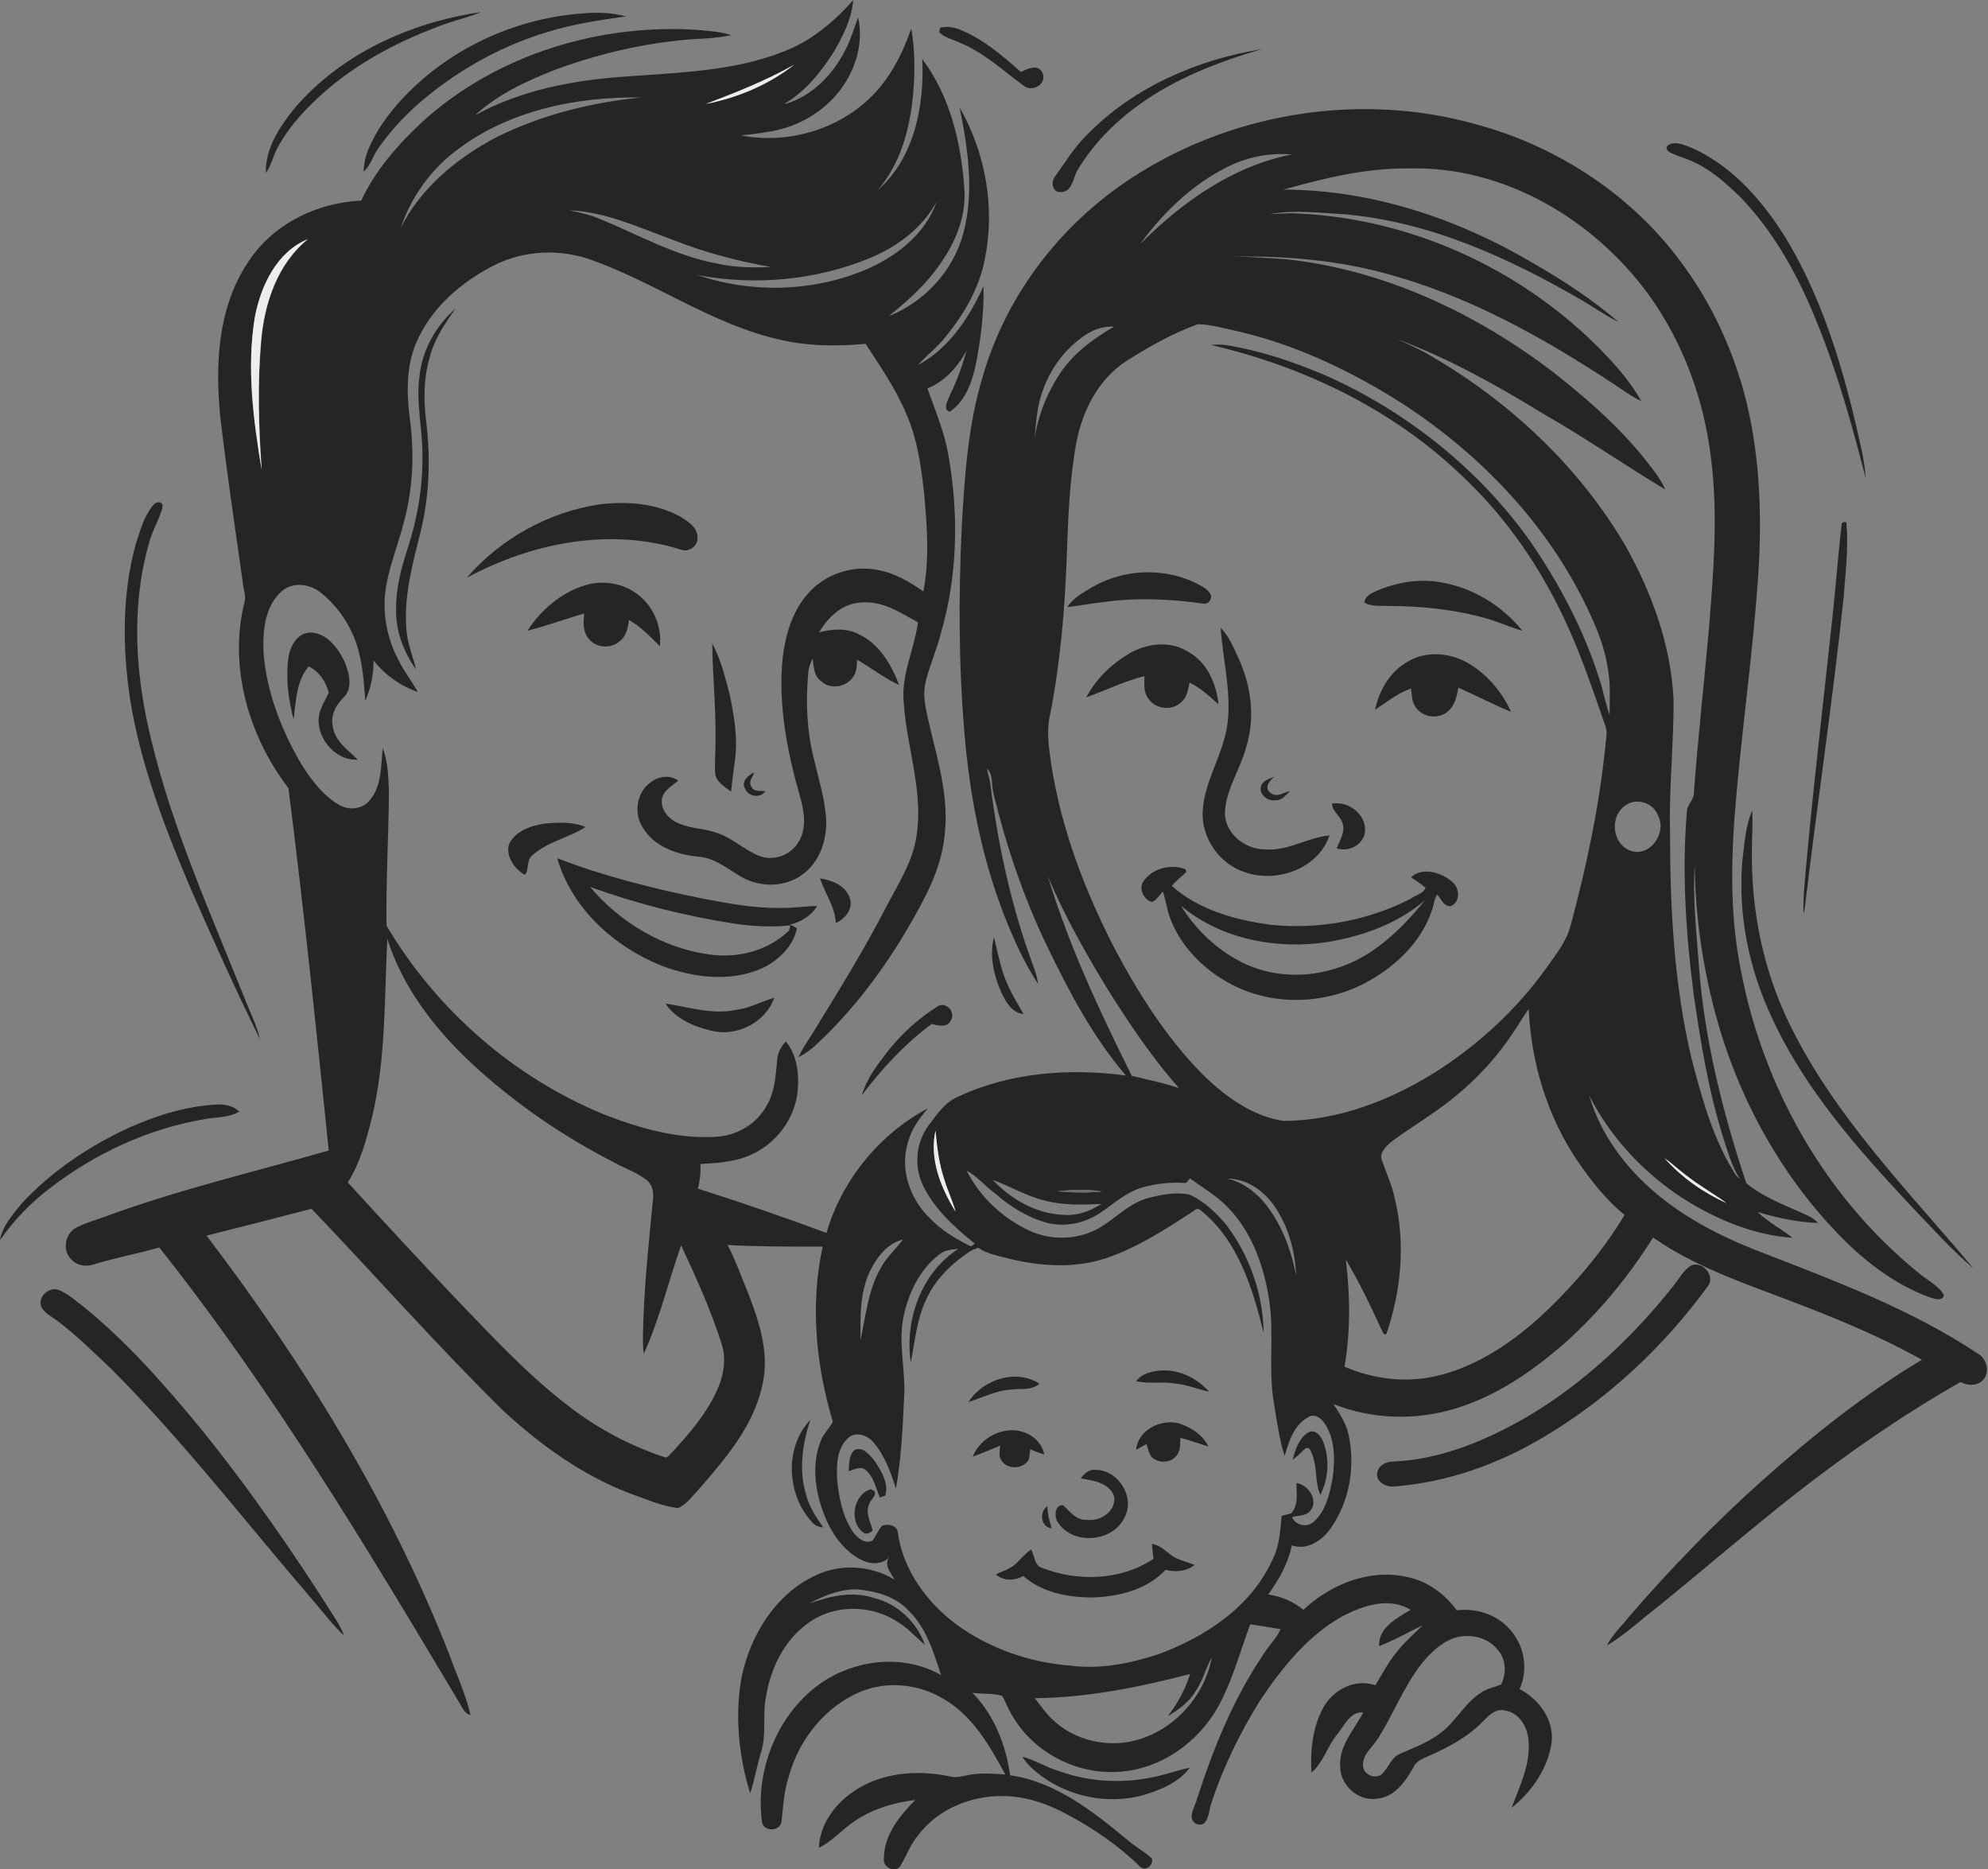 <?xml version="1.0" encoding="utf-8"?>
<!-- Generator: Adobe Illustrator 19.2.0, SVG Export Plug-In . SVG Version: 6.00 Build 0)  -->
<svg version="1.1" id="Layer_1" xmlns="http://www.w3.org/2000/svg" xmlns:xlink="http://www.w3.org/1999/xlink" x="0px" y="0px"
	 viewBox="0 0 740.2 695.9" style="enable-background:new 0 0 740.2 695.9;" xml:space="preserve">
<rect x="0" y="0" width="740.2" height="695.9" fill="#808080" stroke="none"/>
<style type="text/css">
	.st0{fill:#262426;}
	.st1{fill:#EEEDEE;}
	.st2{fill:#6E6D6F;}
</style>
<g>
	<g>
		<path class="st0" d="M292,19.1c10.1-3.9,18.6-11,25.7-19.1c-0.6,7-3.8,13.4-7.3,19.4c-4.7,7.4-10.5,14.6-18.1,19.1l0.1,0.2
			c10-2.9,17.7-10.9,22.3-20c2.1-3.8,3.2-8.1,4.8-12.2c1.8,8-0.1,16.5-4.3,23.5c-6.1,10.4-17.4,17.4-29.3,19.1
			c-3.3,0.6-6.7,1-10.1,1.3c16.9,3.3,35.4-1.8,47.9-13.7c7.5-7.1,12.3-16.5,15.6-26.1c1.4,8,1.4,16.3,0.7,24.4
			c-1.2,12.8-4.6,25.9-13.2,35.8c13.7-12,17.4-31.4,16.6-48.8c10.5,14,14.6,31.7,15.7,48.9c0.7,11.8-5.1,22.9-12.4,31.8
			c-4.6,5.6-10.1,10.4-15.8,15c13.4-5.3,24.1-17,27.8-30.9c4.1-15.4,1.7-31.5-1.4-46.8c9.6,16.8,13.2,36.9,9.5,55.9
			c-2.1,11.6-8.4,22.1-16,31c-2.8,3.2-6.2,5.8-9,9c11.6-6.2,19.1-17.7,24.4-29.4c0.2,9.9-1,19.7-2.9,29.3
			c-1.4,6.6-3.9,13.6-9.7,17.5c-2.9-1-0.4-4.6,0.2-6.5c2.6-5.2,4.5-10.7,6.1-16.3c-3.3,6.1-8.1,11.5-14.6,14.1
			c2.9,8.1,6.3,16.1,7.8,24.7c3.9,22,3.5,45-2.8,66.5c-1.5,6-4.1,11.8-5.6,17.8c-1.5,5.9,0.4,11.9,1.7,17.7
			c3.2,13.3,7.1,26.8,5.2,40.5c-1.3,11.9-7.1,22.5-13,32.7c-9.4,16.3-20.9,31.6-34.7,44.4c-1.9,1.9-4.2,3.4-6.6,4.7
			c1.4-3.2,3.5-6.1,5.3-9c9.6-15.6,19.2-31.1,27.6-47.4c4.4-8.4,9.8-16.7,11.1-26.3c2.5-16.6-3.7-32.7-4.8-49.2
			c-1.1-10.3,3.9-19.9,5.3-30c-6.5-3.6-13.2-8.1-21-7.4c-7,0.2-12.5,5.4-15.8,11.1c4.8-1.2,10-1.7,14.5,0.6
			c7.8,3.5,12.3,11.3,15.3,19c-5.6-2.5-10.4-6.4-15.7-9.4c-0.1,2.1,0,4.5-1.4,6.3c-2.4,3.8-8.4,5-11.8,1.8c-2.9-1.9-2.9-5.5-3.3-8.5
			c-1,1.8-1.6,3.7-1.7,5.8c-0.9,10.3-0.5,20.8,2,30.9c1.7,7.6,4.2,15.1,4.7,22.9c0.4,7.8-2.4,16.3-9,20.9
			c-6.5,4.7-15.6,4.7-22.5,0.8c-5.2-3-10.1-7.3-16.4-7.6c-7.7-0.8-16.1-3.7-20.3-10.7c-3.5-5.3-2.5-13.1,2.8-16.9
			c2.9-2.3,7.2-3,10.3-0.7c-2.3,2.1-5.8,3.8-6.1,7.2c-0.3,4.1,2.9,7.4,6.5,8.8c4.4,1.9,9.3,1.8,13.8,3.4c5.9,1.8,10.4,6.5,16.2,8.7
			c5.5,2.1,12.2-0.7,14.8-5.9c2.8-5.2,1.6-11.5,0-16.9c-4.7-16.5-8-33.7-6.3-50.9c1-8.3,3.4-16.9,8.9-23.4
			c6.2-7.6,16.8-11.4,26.5-9.4c6.3,1.1,11.9,4.4,17,8c2.3-12,1.4-24.2,0.3-36.3c-1.1-10.1-2.5-20.3-6.6-29.7
			c-3.9-9.4-9.7-17.7-15.2-26.2c-10.9,1-21.9,0.9-32.6-1.7c-24.6-5.7-45.5-20.9-69.1-29.4c-11.9-4.4-25.6-3.8-36.9,2
			c-12.3,6.3-23.5,16.1-28.9,29.1c-3.6,8.8-3.4,18.6-2.2,27.9c1.7,12.6,1.2,25.7-2.1,38c-2.3,9.3-6.3,18.3-7.2,28
			c-0.6,8,1.1,16.2,4.8,23.3c2.1,4.4,5.1,8.3,7.5,12.4c-6.5-2.2-12.2-6.3-16.5-11.7c0,5.1-1,10.3-3.1,15c-0.5-7.1-1-14.4-3.3-21.3
			c-2.6-7.6-7.4-14.4-13.7-19.3c-4-3-10.1-3.7-14.1-0.2c-6.3,5.6-7.1,14.7-6.8,22.6c1.1,14.9,6.7,29.3,14.3,42.1
			c3.6,5.7,7.8,11.2,13.6,14.7c3.7,2.3,8.9,1.9,11.7-1.6c4.5-5.4,4.1-12.8,4.8-19.4c2,5.1,2.1,10.8,2.3,16.2
			c-0.1,16.6-1.1,33.3-0.9,49.9c18.5,31.2,47.2,56.4,80.8,70.2c13.3,5.2,27.5,9.3,41.9,8.4c7.7-0.4,15.1-4.7,18.8-11.5
			c3.2-5.2,3.4-11.5,4-17.4c0.2-2.5,1.5-4.8,3.2-6.6c4.5,5.6,5.1,13.1,4.2,20c-1.3,8.4-6.6,16-13.8,20.4c-6.6,4.2-14.6,4.9-22.2,5.2
			c0.1,3.1-0.1,6.2-1,9.2c16.1,5.1,32.1,10.6,47.9,16.5c5.8-19.7,19.7-36.8,37.8-46.4c-3.3,3.8-6.2,7.9-7.5,12.8
			c-3,9.9,0.8,20.9,8,27.9c4.3,4.6,9.8,7.9,15.5,10.7c0.5-0.3,1-0.7,1.5-1c-7.5-6-14.9-12.7-19.2-21.4c-3.7-7.3-2.8-16.8,2.4-23.2
			c2.9-4,6-8.3,10.7-10.2c19.3-9,41.4-10.6,62.3-7.8c-12.4-14.5-21.3-31.5-29.5-48.5c-8.6-17.9-15-36.8-19.7-56.1
			c-1-3.3,0-7.1-2.5-9.8c0.2,1.6,0.7,3.2,1.1,4.8c2.7,21.8,7.2,43.5,14.5,64.3c1.2,3.7,3,7.3,3.4,11.2c-5.2-7.9-9.1-16.7-12.6-25.5
			c-8.4-21.7-12.9-44.7-14.8-67.9c-2.2-25.6-2.2-51.4-1-77.1c1.1-18.7,2.3-37.6,7.8-55.6c9-31.4,30.5-58.6,58.2-75.7
			c36.8-23,83.4-30,125.2-18.3c31.1,8.3,59.6,27.2,78.2,53.6c9.8,13.6,16.9,29,21.5,45c6.3,22.7,7.2,46.6,5.6,70
			c-1.8,26.4-5.5,52.7-7.9,79.1c-2.1,22.2-3,44.9,1.4,66.9c8.2,43.6,31.3,84.6,65.8,112.7c3.3,2.9,7.6,4.8,9.9,8.6
			c-0.5,2.4-3.3,1.5-4.9,1c-11.6-4.1-21.9-11.5-30.8-20c-23.3-22.7-39.9-52-48.7-83.2c-5.3-18.9-8.2-38.5-8.4-58
			c-0.8,12.3,0.6,24.6,1.5,36.9c2,27.9,8.9,55.2,17.7,81.7c6.1,5,13.5,7.8,20.6,11c2.2,1,4.5,1.9,6.1,3.8
			c-7.6-0.3-15.2-1.9-22.5-4.1c3.9,3.7,8.8,6.3,13,9.6c-14.7-1-28.7-7-41-14.8c-14.5-9.5-26.8-22.6-34.7-38.2
			c4.5,15.6,15.1,29,27.9,38.9c11.6,9,25.1,15.4,38.8,20.5c26.8,10.4,53.9,20.7,78,36.7c3.3,1.9,4.6,6.7,2.1,9.7
			c-2.1,2.4-5.8,2.4-8.5,0.9c-21.5,12.2-41.8,26.3-61.3,41.5c-17.3,13.6-34,28-51.1,41.9c-6.4,4.9-12.3,10.5-19.3,14.7
			c2-4.1,5.5-7.2,8.3-10.8C622,584,638.4,567,656,551.3c18.6-16.6,38.2-32.3,59.6-45.1c-13.8-7.7-28.3-13.9-43-19.6
			c-19.4-7.7-39.8-13.8-57.1-25.9c-9.1,14.5-20.1,27.9-32.9,39.3c-11.8,10.3-25,19.5-40.2,24.2c-14.9,4.7-31.4,4.3-45.9-1.5
			c2.3,3.6,4.7,7.1,5.6,11.3c2.6,11.9,0.4,24.9-6.6,34.9c-3.2,4.6-8.8,8.4-14.5,6.4c-1.4,6.7-4.8,12.8-8.8,18.3
			c4.8,0.7,9.4,2.6,13.1,5.7c10-9.4,24.4-15.3,38.2-12.3c7.7,1.4,14.4,6.3,18.9,12.5c7.1-0.9,14.6,1.4,19.5,6.8
			c5.6,5.9,7.3,15,3.9,22.5c7.2,3.8,13,11.5,11.9,20c-1.4,9.6-7.4,18.3-14.9,24.2c3.1-8.1,7.2-16.4,6.3-25.3
			c-0.4-4.9-3.5-10.1-8.7-10.9c-3.4-0.9-6,1.7-8.1,3.9c-5.6,5.8-12.8,9.7-20.1,12.9c-2.2,1-4.7,1.8-5.8,4.1c-3,5.3-7,11.4-13.8,11.9
			c-6.9,1.1-13.5-5-13.6-11.8c-0.6-7.8,5.2-13.8,8.6-20.3c-5.1-0.4-7.1,5.1-9.9,8.4c-3.6,4.4-5,10.3-9.4,14
			c-0.5-8.1,0.4-16.7,4.3-24c3.6-6.8,12-11.2,19.5-8.5c2.5-4.1,4.7-8.4,7.7-12.1c2.9-3.7,6.5-6.9,9.9-10.2
			c-5.4,2.5-10.6,5.6-16.2,7.7c-0.3-7,6.7-10.4,11.7-13.5c-7.9-4.9-17.6-1.6-25.2,2.3c-13,7.2-22.6,19.2-30.8,31.4
			c-7.6,12.2-14,25.3-18.4,39c-0.8,2.7-1,8.6-5.4,7c-3.5-2-0.6-6.2,0.2-9c6-18.7,13.4-37.1,24.4-53.5c2-3.5,5.2-6.3,6.8-10
			c-3.8-0.6-7.5-1.3-11.3-1.8c-3.8,10.2-6.6,20.9-11.8,30.4c-7.4,13.5-21.6,23.6-37.2,24.5c-16,1.1-32.2-7.5-40-21.6
			c-1.3-2.2-2.1-4.6-3.4-6.7c-3.5-1-7.3-0.6-11-1.1c8,8.2,12.5,19.5,14,30.7c16.9,2.4,30.8,13.4,43.6,24c2.9,2.6,6.4,4.3,9.2,7
			c0.7,2.3-2.3,5-4.3,3.1c-8.1-7.9-17.5-14.4-27.4-19.6c-6.7-3.6-14-6.3-21.7-6.7c-12.7-0.8-26,4.3-33.7,14.6
			c-2.9,3.4-4.3,7.7-6.6,11.4c-1.9,2.8-6.6,0.4-6.1-2.7c0-8.8,5.8-16,11.7-21.9c-7.9,0.9-15.8,3.3-22.5,7.8
			c-4.7,3.1-8.3,7.5-13.4,10c0.3-8.3,5.5-15.7,12.1-20.4c10.4-7.6,24.2-8.8,36.5-6.2c2.4,0.7,4.8-0.1,7.1-0.5
			c4.5-0.9,9.1-0.5,13.7-0.2c-5.8-10.7-12.2-22-23.1-28.2c-9-5.4-20.5-6.7-30.3-2.8c-13.5,5.4-23.4,17.9-27.2,31.7
			c-1.8,5.4-2.1,11.1-2.7,16.8c-0.5,3.9-6.9,3.9-7.3,0c-3.2-23.6,10.4-50,33.8-57.3c10.7-3.5,23-2.9,32.9,2.8
			c-2.8-8.5-5.5-17.7-12.2-24.1c-4.8-5.2-12-7.1-18.8-7.8c-6.4-0.2-12.6,2.2-18.1,5.3c7.6-2.8,16.1-4.8,24.1-2.1
			c8.8,2.1,15.9,9,19,17.4c-3.3-2.6-6.1-6-9.7-8.2c-9.2-6.3-22-7-31.6-1.3c-10.2,6-16.1,17.5-17.9,28.9c-1.4,6.8,0.3,13.8-1.8,20.5
			c-1.6,5.1-2.4,10.4-4.1,15.4c-4.3-14-5.8-29.2-3.1-43.6c3.3-15.3,12.4-30.2,26.8-37.2c9.4-4.8,21.2-4.2,30.1,1.3
			c-1.4-2.6-4.2-5.5-2-8.4c-2.8,3.1-7.5,2.6-10.8,0.8c-6.8-3.6-11.1-10.4-13.7-17.3c-3.2-8.5-4.4-18.3-1-26.8c1-2.7,3.2-4.6,4.5-7.1
			c-6.3-21-8.5-43.6-3.8-65.2c-11.8,0-23.6,0-35.4-0.6c2.9,5.4,4.9,11.3,7.3,17c4.2,10.7,8.2,22.3,5.9,33.9
			c-2.9,15.7-13.6,28.2-23.8,39.9c-2.4,2.5-4.5,5.7-7.8,7.1c-6-0.6-11.5-3.2-17.1-5.1c-18-6.7-33.9-18.1-48-31.1
			C162.8,501,139.9,475,116,450c-13,3.4-26,6.7-39.1,10c36.4,47.8,68.3,99.6,90.3,155.7c2.7,7.6,6.2,14.9,8,22.8
			c-2-0.5-2.9-2.4-3.8-4c-34.8-58.3-69.8-116.8-112.1-170.1c-7.9,2.3-16.1,3.8-24,6.2c-2.8,1-6.3,0.8-8.5-1.5
			c-3.6-3.1-2.8-9.6,1.3-11.9c3.8-2.1,8.1-3.1,12.2-4.7c26.8-9.8,54.7-16.3,82.1-24.2c-4.6-45-9.3-90-15-134.9
			C92.5,274,85,248,91.1,223.9c0.5-2.4-0.5-4.7-0.7-7c-2.9-20.6-6-41.2-8.4-61.9c-1.9-19.4-0.9-40.3,10.1-57
			c9-14.3,25.7-22.6,42.4-23.3c5.3-11.4,13.7-20.9,22.8-29.4C185,20.2,223.6,8.5,260.6,11.2c3.9,0.4,7.9,0.6,11.6,1.9
			c-3,0.6-6.1,1-9.2,1.2c-19.2,0.8-38.1,5-56.1,11.6c-10.7,4.2-21.5,9.1-30,17c17.1-9.4,36.7-13.1,56-14.4
			C252.7,27,273.2,26.6,292,19.1z M262.8,38.7c11.9-2.4,23.3-7.1,32.9-14.6C285.2,30,274,34.5,262.8,38.7z M169.4,56.4
			c-9.4,7.2-16.4,17.3-20.2,28.4c7.6-15,21.1-26.1,35.8-33.8c16.8-8.3,35.2-12.9,53.8-14.7C214.5,35.9,188.9,41.2,169.4,56.4z
			 M456.3,62.5c-12.9,6.6-23.4,16.9-31.9,28.5C440,75.3,459,61.8,481,57.5C472.5,56.8,463.9,58.5,456.3,62.5z M477.8,70.6
			c32.9,0,65,10.8,93.1,27.4c11.1,6.4,22,13.5,31.8,21.9c-5-2.4-9.4-5.7-14.2-8.4c-26.9-15.6-56.2-28.9-87.5-31.7
			c-9.4-0.5-18.9-1.8-28.2-0.1c2.7-0.1,5.4-0.3,8.1-0.3c40.8,1.2,80.7,18.3,110.4,46.2c7.4,7.1,14.7,14.7,19.8,23.7
			c-1.7-0.8-3.3-1.7-4.8-2.7c-26.6-17.9-54.6-34.3-85.5-43.4c-20.9-6.4-42.9-8.2-64.7-7.6c7.6-0.2,15.1,0.4,22.7,0.9
			c36.6,3.9,71.1,20.2,100.1,42.5c13.3,10.5,26.2,21.9,36.3,35.5c1.9,2.4,3.6,4.9,4.8,7.7c-15.2-9.1-29.7-19.2-45.1-28
			c-17.5-10.7-35.6-20.9-54.9-28c4.3,1.9,8.6,3.8,12.6,6.2c29.6,17.2,55.5,41.4,72.8,71.1c9.7,17.4,16.7,36.6,17.7,56.6
			c0.2,16.3-1.7,32.6-1.3,48.9c0,28.5,1.4,57.2,8,85c3.5,13.4,7.2,27.1,14,39.3c1.3,1.9,2.1,4.3,4,5.6c-2.9-4.5-4.4-9.8-6-14.8
			c-5.6-17.6-8.6-35.9-11.2-54.1c-2.9-22.5-4.4-45.4-2.5-68.1c0.2-2.5,2.7-4.2,2.6-6.8c1.5-20.4,3.8-40.7,5.6-61.1
			c1.7-21.2,3.5-42.7,0.7-63.9c-2.6-21.5-10.3-42.5-23-60.2c-20.4-28.1-53.9-48.1-89.3-47.2C508.8,62.5,493.1,66.3,477.8,70.6z
			 M323.8,96.1c-20.1,8.3-42.8,10.3-64.1,6.3c19.9,6.8,42.4,6.3,61.9-1.7c11.6-4.8,22.8-13.2,27.1-25.5
			C343.3,85,334,91.9,323.8,96.1z M211.9,78.3c4.2,0.8,8.3,1.8,12.2,3.5c14.1,5.9,27.7,13.5,42.8,16.3c6.6,1.5,13.4,1.6,20.1,1.3
			c-12.4-2.2-24.5-5.4-36.2-10C238.1,84.8,225.6,78.8,211.9,78.3z M94.9,118c-3.2,18.9-0.6,38.2,2.6,57c-1.2-16-1.6-32.1-0.2-48
			c1.2-14.1,6.1-28.8,17.4-37.9C103.1,93.7,97.2,106.3,94.9,118z M404.3,124.6c-7.5,4.9-13.2,12.5-16.1,21c-2.1,5.6-2.4,11.6-3,17.4
			c1.4-8.1,4.3-15.9,8.8-22.9c5-8.1,12.7-13.8,20.8-18.5C411.1,121.4,407.4,122.5,404.3,124.6z M419.4,134.4
			c-10.5,6.8-16.5,18.7-18.7,30.7c-2.5,13.8-3,27.9-3.5,41.9c-0.7,19.8-2.4,39.6-6.2,59c-1.5,6.3-0.4,12.8,0.5,19.1
			c3.8,24,12.6,46.9,23.7,68.4c8.8,16.5,19,32.6,32.2,46.1c8.4,8.3,18.6,15.9,30.5,17.7c20.8-0.1,40.7-8,58-19.1
			c15.3-10,29-22.7,39.7-37.6c3.5-5,7.5-9.8,9.1-15.7c6-22.2,10.8-44.8,13.1-67.8c0.2-2.3,0.8-4.7-0.1-6.9
			c-5.2-15.1-10.3-30.2-17.5-44.4c-9.1-18.2-21.2-35-36.1-48.9c-25.7-24.6-58.8-40.5-93.3-48.5c1.7-0.1,3.5-0.2,5.2,0
			c12.9,2,25.4,6.2,37.4,11.3c30.2,13.4,57,34.7,76.2,61.6c11,16,20.2,33.3,26,51.8c1.4,4.3,2.2,8.8,3.7,13.1c0-5.7,0.4-11.4-0.6-17
			c-1.1-7.9-4.1-15.3-7.5-22.4c-15.4-32.5-41.5-59.3-71.8-78.3c-18.1-11.2-37.6-20.3-58.3-25.1c-5-1.1-10-2.6-15.1-2.7
			C436.5,124.1,427.8,129.1,419.4,134.4z M605.4,299.7c-6.2,3.9-5.3,14.5,1.7,17c7.3,2.6,13.7-6.8,10.2-13.2
			C615.6,298.9,609.5,296.9,605.4,299.7z M390.1,326.1c7.8,25.8,19.3,50.3,31.3,74.4c5.9,1.5,11.9,2.6,17.6,4.6
			c-9.4-10.6-17.4-22.4-25-34.3C405.1,356.5,396.7,341.7,390.1,326.1z M144.2,349.5c-1.1,22.2-0.5,44.8-5.7,66.5
			c-2.1,8.4-4.4,16.9-9,24.2c13.7,15,27.5,29.9,41.5,44.6c12.9,13.4,25.6,27.1,40.5,38.5c10.9,8.5,23.2,15,36.3,19.3
			c1.2-0.1,1.8-1.5,2.7-2.2c6.1-6.7,12.2-13.7,16.1-22c2.8-5.8,4.1-12.6,1.9-18.7c-4-12.4-9.4-24.3-14.9-36.1
			c-4.7,13.4-8,27.4-13.9,40.4c-0.6-4.7-0.2-9.4-0.1-14.1c0.6-14.4,2.1-28.8,3.5-43.1c0.4-2.7-0.1-5.9-2.5-7.6
			c-3.3-2.6-7.4-4-11.1-6c-19.7-10-38.1-22.6-54.3-37.7C161.7,382.8,149.9,367.5,144.2,349.5z M562.6,385.6
			c-7.7,11.4-17.8,21.1-29.1,28.8c-5.3,3.8-10.9,7.1-16,11.1c-1.7,1.6-4,3.8-3,6.3c1.6,4.8,3.8,9.4,4.8,14.3
			c4.1,16.7,2.4,34.4-3.1,50.5c-1.3,0.6-1.4-1.1-1.9-1.8c-4-8.8-8.3-17.6-13.2-25.9c1.6,13.3,1.8,26.7-0.5,39.9
			c10.5,4.5,22.3,6.1,33.6,3.6c14.5-3.2,27.2-11.5,38.2-21.2c12.5-11.4,23.7-24.4,32.5-38.9c-6.7-5.4-12.1-12.3-17-19.3
			c-11.6-16.8-17.8-37-18.7-57.4C566.8,378.9,564.9,382.4,562.6,385.6z M348.3,420.9c-2.3,10.7,2,21.2,7.5,30.2
			c-1.1-4.1-3-7.9-4.2-12C349.6,433.2,348.9,427.1,348.3,420.9z M619.7,431.1c6.3,7.2,14.4,12.9,23.2,16.8
			c-5.1-3.6-10.5-6.7-15.4-10.6C624.9,435.3,622.4,433,619.7,431.1z M359.9,435.8c5,9.9,13.6,17.9,23.7,22.5
			c7,3.1,15.1,3.3,22.2,0.5c8.1-3.1,13.5-10.8,22.1-12.9c4.8-1.2,10-2.2,14.9-1.2c5.5,2.4,10,6.8,13.8,11.3
			c8.7,11.5,13.7,25.8,13.9,40.2c-4.1-16.6-9.5-34.4-23.4-45.6c-0.9-0.7-1.7-0.7-2.5,0.1c-9.8,6.4-19.7,12.9-30.8,17
			c-12.3,4.7-25.9,3.9-38.4,0.8c-3.8-1-7.9-1.7-11.2-4c-0.8,0.3-1.7,0.7-2.5,1c-7.1,4.6-13.5,10.7-16.9,18.4
			c-3.5,7.3-4.1,15.5-5.7,23.3c-2.3-15.9,3.9-33.4,17.8-42.3c-2.4,0.3-5.1,0.4-7,2c-7.3,5.4-11.5,14.2-13.4,22.9
			c-2.3,10.3,0.9,20.6,0.1,31c-0.5,11.2-1.1,22.4-3,33.4c-2-6.2-4.2-12.5-8.6-17.5c-2.3-2.6-6.7-3.9-9.4-1.2c-4,3.9-4.2,10-3.9,15.2
			c0.6,6.8,2,13.7,5.8,19.5c1.6,2.2,4.4,4.7,7.3,3.4c1.3-1.7,2.1-3.8,3.5-5.5c2.1-1,5.9-0.4,6,2.6c2,13.8,10.7,25.7,21.6,33.9
			c12.4,9.1,27.6,14.4,42.9,15.5c10.9,1.4,22-0.8,32.3-4.2c17.6-6.4,34.8-17.7,42.7-35.3c2.6-5.1,2.9-10.8,3.4-16.3
			c1.2-0.3,2.3-0.6,3.5-0.9c2.9-3,2-7.6,2-11.3c4.5,0.6,8.5,6.7,5,10.5c-1.6,1.9-4.5,1.5-6.6,2.2c1.3,3.3,5.9,4,8.3,1.5
			c4.4-4.1,5.7-10.4,6.8-16.1c0.9-6.9,1-14.8-3.3-20.7c-1.3-1.9-3.9-3.4-6-1.8c-5.2,2.9-7,9-8.6,14.3c-2-6.2-2.8-12.7-3.9-19.2
			c-2.3-12.8,0.1-25.8-1.8-38.6c-1.9-12.6-6.4-25.5-15.5-34.8c-4.1-4.3-9.3-7.2-14-10.7c-0.4,0.4-1.1,1.3-1.5,1.7
			c-5.6-0.4-11.3,0.2-16.7,1.8c-5.8,1.8-10.3,6-15.2,9.3c-5.9,4-13.5,5.5-20.3,3.6c-7.1-2-13.5-6.1-19-10.9
			C366.8,441.6,364,438,359.9,435.8z M457,438.8c5.4,1.2,9.9,4.5,13.5,8.6c6.5,7.8,10.2,17.6,12.1,27.5c-0.4-9.5-3.1-19.2-8.8-26.9
			C469.8,442.8,463.7,438.7,457,438.8z M369.6,439.2c7,7.5,16.8,13,27.3,13.1c4.7,0.2,9.3-1.6,13.2-4.1c-7.1,0.3-14.3,0.6-21.2-1.3
			C382.1,445.3,376.1,441.6,369.6,439.2z M393.7,443.5c5.5,0.5,11.1,0.6,16.6,0.1C404.8,442.6,399.2,442.9,393.7,443.5z
			 M324.7,471.7c-4.6,8.3-4.4,18-4.3,27.2c2-9.3,2.9-19.2,7.9-27.5c2.1-3.7,5.4-6.5,7.9-10C330.9,462.8,327.2,467.1,324.7,471.7z
			 M541.4,609.8c-5,1.8-8.9,5.6-12.2,9.7c-6.6,8.5-10.4,18.7-16.2,27.8c-2,3.2-5.6,5.7-5.5,9.8c-0.1,3.4,4.2,5.4,6.9,3.5
			c2.6-2.4,3.6-6.5,7.1-7.8c5.2-2.3,10.7-4.3,15.2-7.9c5.5-4.2,8.6-10.8,14.5-14.6c2.3-1.7,5.1-2.1,7.7-3.2c2.1-4,1.9-9.5-1.3-13
			C553.8,609.4,547.1,608,541.4,609.8z M445.3,629.4c-2.5,4.2-6.4,7.1-10.5,9.5c3.6-4.7,6.6-10,8.3-15.7c-18.9,4.9-38.2,8.8-57.8,9
			c2.3,2.9,4.3,6,7.1,8.4c6.8,6.3,16.4,9.1,25.5,8.2c16.5-1.8,30.3-15.6,33.3-31.8C448.9,621,447.9,625.6,445.3,629.4z"/>
	</g>
	<path class="st0" d="M109.5,40.5c17.4-20.5,43.4-32.2,69.6-36c-4.3,1.8-8.9,2.9-13.3,4.4c-15.8,5.7-31,13.4-43.8,24.3
		c-7.2,6.2-13.9,13.1-18.5,21.5c-1.8,3.1-2.4,6.8-4.5,9.7C98.7,55.3,104.1,47.3,109.5,40.5z"/>
	<path class="st0" d="M153.2,33.3c17-16.5,40-26.6,63.7-28.3c5.4-0.5,10.9-0.3,16.2,1.1c-9.8,1.4-19.7,2.8-29.2,5.8
		c-16.4,4.9-31.8,13.3-45,24.1c-6.8,5.5-12.9,11.9-17.9,19c-2.1,2.8-2.9,6.5-5.6,8.9c0.1-2.9,0.7-5.8,1.8-8.4
		C140.8,47,146.6,39.7,153.2,33.3z"/>
	<path class="st0" d="M350.1,10.3c2.6-0.6,5.3-0.2,7.7,0.9c8.5,3.5,15.5,9.6,22.3,15.6c2.5-1.2,6.3-3.1,8,0.2c2,4.3-3.9,7.6-7.1,4.8
		c-7.7-5.7-14.9-12.4-23.9-16c-2.5-1.2-5.5-1.8-7.4-3.8C349.7,11.6,349.9,10.8,350.1,10.3z"/>
	<path class="st0" d="M404.9,50c17.3-17.6,40.9-27.8,64.9-31.7c-16.1,4.7-32,10.8-45.7,20.7c-9.1,6.5-17.1,14.7-22.9,24.3
		c-1.7,2.9-1.9,8.3-6.3,8.2c-3,0.2-3.7-3.7-2.2-5.6C396.6,60.4,400.1,54.7,404.9,50z"/>
	<path class="st0" d="M621.7,53.7c2.7-1.1,5.7,0.4,8.3,1.4c15.6,7,27.1,20.6,35.8,35c12.1,20.6,19.4,43.6,24.9,66.7
		c1.6,7.1,3.5,14.1,4,21.3c-5-19.3-10.3-38.6-17.8-57.1c-6.8-17.2-15.8-34-28.7-47.4c-5.8-5.7-12-11.2-19.7-14.2
		c-2.4-1-4.9-1.6-7.1-2.9C620.1,55.4,620.2,54.5,621.7,53.7z"/>
	<path class="st0" d="M156.2,139.9c1.1-9.7,6.1-18.7,13.4-25c-4,5.6-7.9,11.4-9.6,18.1c-2.3,7.8-2.3,16-1.3,24
		c1.6,13.4,1.2,27.1-1.9,40.2c-3,12.1-6.5,24.3-5.5,36.9c0.3,5.2,2.4,10.1,3.6,15.1c-4.8-6.7-7.8-14.8-7.4-23.2
		c0-7.5,2-14.8,4.3-21.9c3.6-11,5.6-22.6,5.5-34.1C157.4,159.9,154.8,149.9,156.2,139.9z"/>
	<path class="st0" d="M57,188.1c1-1.5,4-1.7,3.5,0.8c-1.3,4.9-4.2,9.3-5.3,14.3c-6.5,23.6-4.7,48.6,1.1,72.2
		c8,33.3,22.1,64.6,34.8,96.3c2,5.1,4.5,9.9,5.7,15.2c-9.2-18.7-17.8-37.7-26.1-56.8c-9.6-22.6-18.4-45.7-22.3-70
		c-2.8-19.1-3-39,2.2-57.7C52.2,197.5,53.6,192.2,57,188.1z"/>
	<path class="st0" d="M173.8,215.1c12.5-14.5,30.3-24.4,49.2-27.3c10.3-1.3,21.2-0.5,30.4,4.6c2.7,1.7,6.2,3.8,6.3,7.5
		c0.4,3.1-3,5.8-5.9,4.8C227.3,196.2,197.8,202.1,173.8,215.1z"/>
	<path class="st0" d="M685.7,195.4c-0.2-1.2,2.1-1.6,1.8-0.2c0.8,8.9-0.4,17.9-1,26.8c-4.1,38.7-9.9,77.2-14.5,115.9
		c-0.1,0.8-0.3,1.5-0.5,2.3c-0.2-7.1,0.7-14.1,1.3-21.1c2.6-28.4,6-56.7,9-85C683.3,221.2,684.2,208.3,685.7,195.4z"/>
	<path class="st0" d="M406.8,218.5c11.5-6.6,26.1-7.3,38.1-1.6c2,1.1,4.4,2,5.7,4.1c1,1.8-0.5,4.1-2.6,3.7
		c-12.2-1.7-24.7-2.3-36.9-0.6c-4.6,0.5-9.1,1.4-13.7,1.9C399.6,222.5,403.4,220.6,406.8,218.5z"/>
	<path class="st0" d="M512.7,219.9c7.3-3.1,15.4-4.5,23.3-3.2c12,1.9,23.2,8.6,30.8,18.1c-4.5-1.3-8.7-3.2-13.1-4.5
		c-12-3.4-24.4-4.7-36.8-4.7c-3-0.2-6.2,0.4-8.9-1.3C508.3,221.7,510.8,220.8,512.7,219.9z"/>
	<path class="st0" d="M217.8,217.9c7.3-2.3,15.8-0.5,21.3,4.8c4.8,4.5,7.3,11.3,6.6,17.9c-3.6-3.6-7.1-7.3-11.5-9.8
		c-0.4,2.9-1,6.1-3.5,7.9c-3.4,3.2-9.6,2.4-12-1.6c-1.8-2.6-1.4-5.8-1.2-8.7c-7.1,2-13.9,4.6-21.1,6.4
		C201.4,227,209,220.6,217.8,217.9z"/>
	<path class="st0" d="M454.5,233.7c3.2,3.3,4.9,7.6,6.8,11.7c4.6,10.2,6.1,21.9,2.7,32.7c-2.1,8.1-7.3,15.3-7.9,23.8
		c-0.5,8,7.2,14.3,14.8,14.3c8.5,0.8,15.8-4.4,24.1-5.2c-4.1,12.3-19.4,17.8-31.2,13.8c-9.6-2.9-16.6-12.8-16-22.9
		c0.7-11.6,8-21.5,9.3-33C458.4,257.1,455.3,245.4,454.5,233.7z"/>
	<path class="st0" d="M107.4,244.8c0.6-4.4,3.5-9.5,8.5-9.3c5.8,0.3,9.8,5.6,12.2,10.4c1.8,4.3,3.6,10.2-0.3,13.9
		c-3,2.9-4.9,7-3.8,11.2c1,5.2,5.7,8.3,9.2,11.8c-9.2,0.6-17.3-10.3-13.7-18.9c0.8-2.1,2-4,2.9-6c-1-4.1-3.6-8-7.5-9.8
		c-4.6,5.5-4.7,13-5.6,19.7C107.4,260.4,106.3,252.5,107.4,244.8z"/>
	<path class="st0" d="M265.2,239.6c3.2,5.8,4.7,12.3,6.4,18.6c1.8,8.5,3.3,17.2,1.9,25.9c-0.5,3.5-0.9,7.1-1.3,10.6
		c-2.3-1.8-5.5-3.5-5.9-6.7c-0.3-4.3,0.2-8.6,0.1-12.9C266.6,263.2,265.3,251.4,265.2,239.6z"/>
	<path class="st0" d="M421.5,242.7c6.4-3.3,14.5-4.1,20.8-0.1c7.1,3.8,10.6,11.9,11.4,19.6c-3.4-3-6.7-6.1-10.8-8.1
		c-0.5,2.5-0.9,5.3-2.9,7.1c-3.3,3.6-9.8,2.9-12.4-1.1c-1.9-2.4-1.5-5.6-1.5-8.4c-7.5,1.9-14.4,5.3-21.6,7.9
		C408.2,252.4,414.5,246.6,421.5,242.7z"/>
	<path class="st0" d="M524.2,246.3c6.4-3.9,14.8-3.4,21.4,0c7.6,4.1,13.5,10.9,17,18.7c-6.6-2.7-13-6.1-19.6-9
		c-0.6,3.2-1.3,6.8-4,8.9c-3.5,3.1-9.6,2.1-12-1.8c-1.4-2-1.3-4.5-1.6-6.8c-5,1.7-9.1,5.1-13.4,7.9
		C513.5,257,517.6,249.9,524.2,246.3z"/>
	<path class="st0" d="M277.4,293.6c-1.6-2.7,1.3-5,3.4-6.1c-0.4,1.7-2.4,3.6-1,5.4c0.9,2.1,3.4,1.3,5.2,1.7
		C283,297.2,278.7,296.7,277.4,293.6z"/>
	<path class="st0" d="M469.4,293.1c0.5-2.5,3.2-3.1,5.2-4c-1.8,1.3-4.1,4.2-1.6,6c2.4,2.1,4.9-0.2,7.3-0.6c-1.5,1.5-3,3.5-5.4,3.4
		C472.1,298.4,469,296,469.4,293.1z"/>
	<path class="st0" d="M495.9,299.2c6.3-1.2,13.1,4.2,12.3,10.7c-0.8,4.8-6.1,7.4-10.5,5.9c1.2-3.1,3.5-6.4,2-9.8
		C498.8,303.6,496.1,302,495.9,299.2z"/>
	<path class="st0" d="M648.7,321c0.8-6.5,1.1-13.2,3.7-19.3c0.3,4.7-0.1,9.5-0.1,14.2c-0.4,22.5,4.1,45.2,14.1,65.5
		c16.8,34.4,44,61.8,68.4,90.8c-8.5-7.2-15.9-15.6-23.6-23.6c-19.7-21.1-39.2-43.1-51.4-69.6C651.3,361,647.1,340.9,648.7,321z"/>
	<path class="st0" d="M189.5,314.4c2.3-5.1,8.2-7,13.3-7.8c5.1-0.4,10.4-0.8,15.2,1.3c-6.3,4-14.1,5.4-19.8,10.5
		c-2.3,1.8-1.1,5.4-2.8,7.3C191.7,323.6,188.2,318.8,189.5,314.4z"/>
	<g>
		<path class="st0" d="M207.5,319.5c17.3,6.7,35.3,11.2,53.5,14.9c9.9,1.9,19.8,3.8,29.9,3.6c4.5,0.1,8.9-0.7,13.3-0.7
			c-2.1,3.6-6,6-10.1,6.9c0.9,0.4,1.7,0.8,2.6,1.3c-1.1,6.2-6,11.1-11.2,14.1c-12.2,6.3-26.8,4.6-39.2-0.1
			C228.6,352.4,212.8,338.1,207.5,319.5z M219.7,330.2c11.2,13.2,27,22.7,44.2,25.1c10.7,1.6,22.1-1.3,29.9-8.9
			c0.1-0.5,0.4-1.5,0.5-1.9c-6.8,0.7-13.7,0.4-20.5-0.6C255.4,341.1,237.3,336.5,219.7,330.2z"/>
	</g>
	<g>
		<path class="st0" d="M425.8,328c3.4-4.8,10.2-6.5,15.6-4.4c0.1,0.3,0.2,0.8,0.3,1c-1.8,1.8-3.8,3.3-5.4,5.2
			c10.1,9,23.9,12.8,37.1,14.5c17.8,1.8,36.1-1.6,52-9.8c1.7-1.4,4.6-1.8,5.4-4c-1.7-1.5-3.6-2.6-5.4-3.9c4.2-4,11.4-1.8,15.3,1.7
			c2.9,2.2,3.1,7.6-0.5,9c-2.7,0.3-3.6-2.7-5.1-4.3c-1.2,1.8-1.2,4.1-2,6c-3.7,11.1-12.5,19.8-22.4,25.6c-15,8.9-34.4,10.3-50.3,2.8
			c-10.6-5-19.8-13.6-24.3-24.5c-1.5-3.5-1.9-7.4-3.1-11c-1.3,1.3-2.3,3.1-4.1,3.9C425.8,334.9,423.8,330.8,425.8,328z M494.3,350.7
			c-19,2.9-39.6-1-54.6-13.5c5,8,11.9,15,20.2,19.7c11,6.5,24.7,7.6,36.9,3.8c14-4,24.8-14.5,33.8-25.6
			C520.4,343.9,507.4,348.5,494.3,350.7z"/>
	</g>
	<path class="st0" d="M305.3,327c4.5,0.7,9.5,2.6,11.1,7.3c1.4,4-1.7,7.8-5.2,9.3C310.9,337.6,307.2,332.6,305.3,327z"/>
	<path class="st0" d="M372.7,369.2c-2.7-6.3-4.4-13.5-2.6-20.3c1.5,6,2.5,12.1,5.1,17.7c1.6,3.8,3.9,7.3,5.9,10.9
		C376.7,377.1,374.4,372.8,372.7,369.2z"/>
	<path class="st0" d="M273.8,376c5.1-0.6,9.7-3.1,14.5-4.6c-3.2,9.3-14.1,14.7-23.5,12.3c-6.4-1.5-13.3-4.4-17-10.1
		C256.4,374.9,265.1,377.8,273.8,376z"/>
	<path class="st0" d="M349.3,374.5c3.3-1.6,6.6,2.5,4.7,5.5c-1.5,2.7-4.7,1.8-7.1,1.2c-10,7.4-18.5,16.6-26,26.5
		c1.7-5.9,5.4-10.8,9.1-15.6C335.3,385.1,341.9,379.2,349.3,374.5z"/>
	<path class="st0" d="M48.5,419.6c10.3-4.5,21.2-7.9,32.4-8.4c3-0.2,6,0.6,8.2,2.6c-3.9,2.4-8.5,2-12.8,2.8
		c-21.3,3.6-41.4,13-58.3,26.2c-6.9,5.3-13,11.7-18,18.9c0.9-5.4,4.8-9.5,8-13.6C19.3,435.9,33.4,426.5,48.5,419.6z"/>
	<path class="st0" d="M629.2,471.4c4.1-2.6,9.8,3.4,6.7,7.4c-16.4,22.5-37.1,41.9-61,56.1c-17,10.2-36.2,17-56,18.5
		c-3,0.3-7.1-2.1-6-5.5c0.6-2.6,3.4-3.8,5.9-3.8c18.2-0.8,35.4-8.2,50.9-17.3c20.7-12.5,38.6-29.4,53.6-48.4
		C625.2,476,626.7,473.2,629.2,471.4z"/>
	<path class="st0" d="M15.4,486.6c-1.5-3.7,2.7-7.7,6.4-6.4c3.6,1.4,6.4,4.1,9.5,6.4c16.3,13.3,30.2,29.2,43.5,45.3
		c18.2,22.5,34.7,46.4,50.2,70.9c1.2,1.9,2.3,3.9,3.1,6.1c-4.2-3.9-7.6-8.5-11.3-12.8c-25-29-48.4-59.5-75.5-86.6
		c-6.5-6.1-12.9-12.5-20.1-17.9C19.1,490.1,16.7,488.9,15.4,486.6z"/>
	<path class="st0" d="M423,514.2c2.3-3,6.3-3.9,9.8-4c6.6-0.3,13,3,17.4,7.9c-4.2-0.9-8.1-2.6-12.4-3
		C432.9,514.2,427.9,515.3,423,514.2z"/>
	<path class="st0" d="M360.6,521.9c5.5-8.4,17.6-12.4,26.4-6.8c-2.7,2.6-6.8,1.7-10.2,2.2C371.1,517.5,366,520.3,360.6,521.9z"/>
	<path class="st0" d="M302.3,566.6c-9.4-10.1-10.3-27.8-0.6-38c-2.9,8.8-4.3,18.3-1.7,27.4c1.1,4.7,3.8,8.7,6.5,12.6
		C304.8,568.5,303.3,567.9,302.3,566.6z"/>
	<path class="st0" d="M423,539.7c0.8-7.7,10-12,16.9-9.5c4.1,1.6,8.1,4.2,10,8.3c-3.5-1.1-6.9-2.3-10.4-3.2
		c-0.1,2.3,0.1,4.9-1.6,6.8c-2.3,2.7-6.8,2.7-9.2,0.2c-1-1.4-1.3-3.1-1.8-4.7C425.6,538.3,424.3,539,423,539.7z"/>
	<path class="st0" d="M362.2,542.3c2.8-7.3,11.7-11.7,19.1-9.1c3.7,1.3,6.8,4.4,7.5,8.3c-1.8-0.6-3.5-1.2-5.2-2
		c-0.3,1.4-0.1,3.1-0.9,4.4c-2.3,3.1-7.7,3.2-9.8-0.2c-1.2-1.6-0.6-3.7-0.5-5.5C369,539.6,365.6,541,362.2,542.3z"/>
	<path class="st0" d="M487.1,533.3c2.4-1.4,4.5,1,5.4,3c2.6,6.4,2.3,14-0.9,20.2c-2-4.5-1.1-9.7-2.8-14.4c-0.6-1.3-0.8-3.4-2.6-3
		c-1.7,1.4-3.1,3.1-4.9,4.3C482.3,539.7,483.6,535.4,487.1,533.3z"/>
	<path class="st0" d="M318,539.9c3.3-1.7,6,1.9,7.8,4.2c2.4,3.7,5.2,8.2,3.8,12.7c-0.5,0.2-1.5,0.5-2,0.7c-1.5-3.5-2.2-7.6-5.2-10.2
		c-1.9-1.7-4.3-0.2-6.4,0.4C316.2,545,316,542,318,539.9z"/>
	<path class="st0" d="M402.4,550.4c1.3-1.8,3.1-3.5,5.5-3.2c8.4,0,14.9,10.1,10.8,17.7c-4.3,9.2-19,10.5-24.7,2
		c-1.6-2-1.4-6.9,1.9-6.5c2.5,2.4,4.9,5.7,8.9,5.4c5,0.7,11-3.4,10-8.8C413,552,407,551.1,402.4,550.4z"/>
	<path class="st0" d="M321.3,570.4c-5.3-4-3.5-14.1,2.9-16c0.4,0.2,1.1,0.6,1.5,0.8c0.6,1.8-1.5,3-2,4.6c-1.7,3.3,0.5,6.7,1.2,10
		C323.9,570.8,322.4,571.4,321.3,570.4z"/>
	<path class="st0" d="M391.6,569c-4.1-0.5-4.8-6.1-1.6-8.3C390,563.6,390.7,566.3,391.6,569z"/>
	<path class="st0" d="M428.9,574.8c3.7,0.4,5.9,3.8,9.1,5.3c2.2,1,4.6,1.6,6.8,2.5c-3.1,2.4-7.1,2.8-10.8,1.8
		c-6.9,7.4-17.4,10-27.2,10.3c-9.1,0-18.8-1.8-25.8-8c-3.2,1.8-7.3,2-10.2-0.6c2.7-1.3,5.7-2.1,7.8-4.3c1.7-1.7,3.3-3.5,5.3-5
		c1.4,2.2,1.1,6,4.1,6.9c13.3,5.2,29.4,4.7,41.5-3.4C429.3,578.5,429,576.6,428.9,574.8z"/>
	<path class="st0" d="M380.7,654c4.8,1.3,9,4,13.8,5.4c12,4.3,25.1,4.7,37.5,1.6c3.7-0.9,7.2-2.2,11-2.9
		c-4.3,5.7-11.4,8.5-18.1,10.4c-12.7,3.2-26.6,0.4-37.1-7.3C385,659.1,382.4,656.9,380.7,654z"/>
</g>
<g>
	<path class="st1" d="M262.8,38.7c11.3-4.3,22.4-8.7,32.9-14.6C286.1,31.6,274.7,36.4,262.8,38.7z"/>
	<path class="st1" d="M94.9,118c2.2-11.6,8.1-24.2,19.7-29c-11.3,9.2-16.2,23.8-17.4,37.9c-1.4,16-0.9,32.1,0.2,48
		C94.3,156.2,91.8,136.9,94.9,118z"/>
	<path class="st1" d="M348.3,420.9c0.6,6.1,1.3,12.3,3.3,18.2c1.2,4.1,3.1,7.9,4.2,12C350.3,442.2,346,431.6,348.3,420.9z"/>
	<path class="st1" d="M619.7,431.1c2.7,1.9,5.1,4.2,7.8,6.2c4.9,3.9,10.3,6.9,15.4,10.6C634.2,444,626.1,438.3,619.7,431.1z"/>
</g>
<g>
	<path class="st2" d="M393.7,443.5c5.5-0.7,11.1-0.9,16.6,0.1C404.8,444.1,399.2,444,393.7,443.5z"/>
</g>
</svg>

